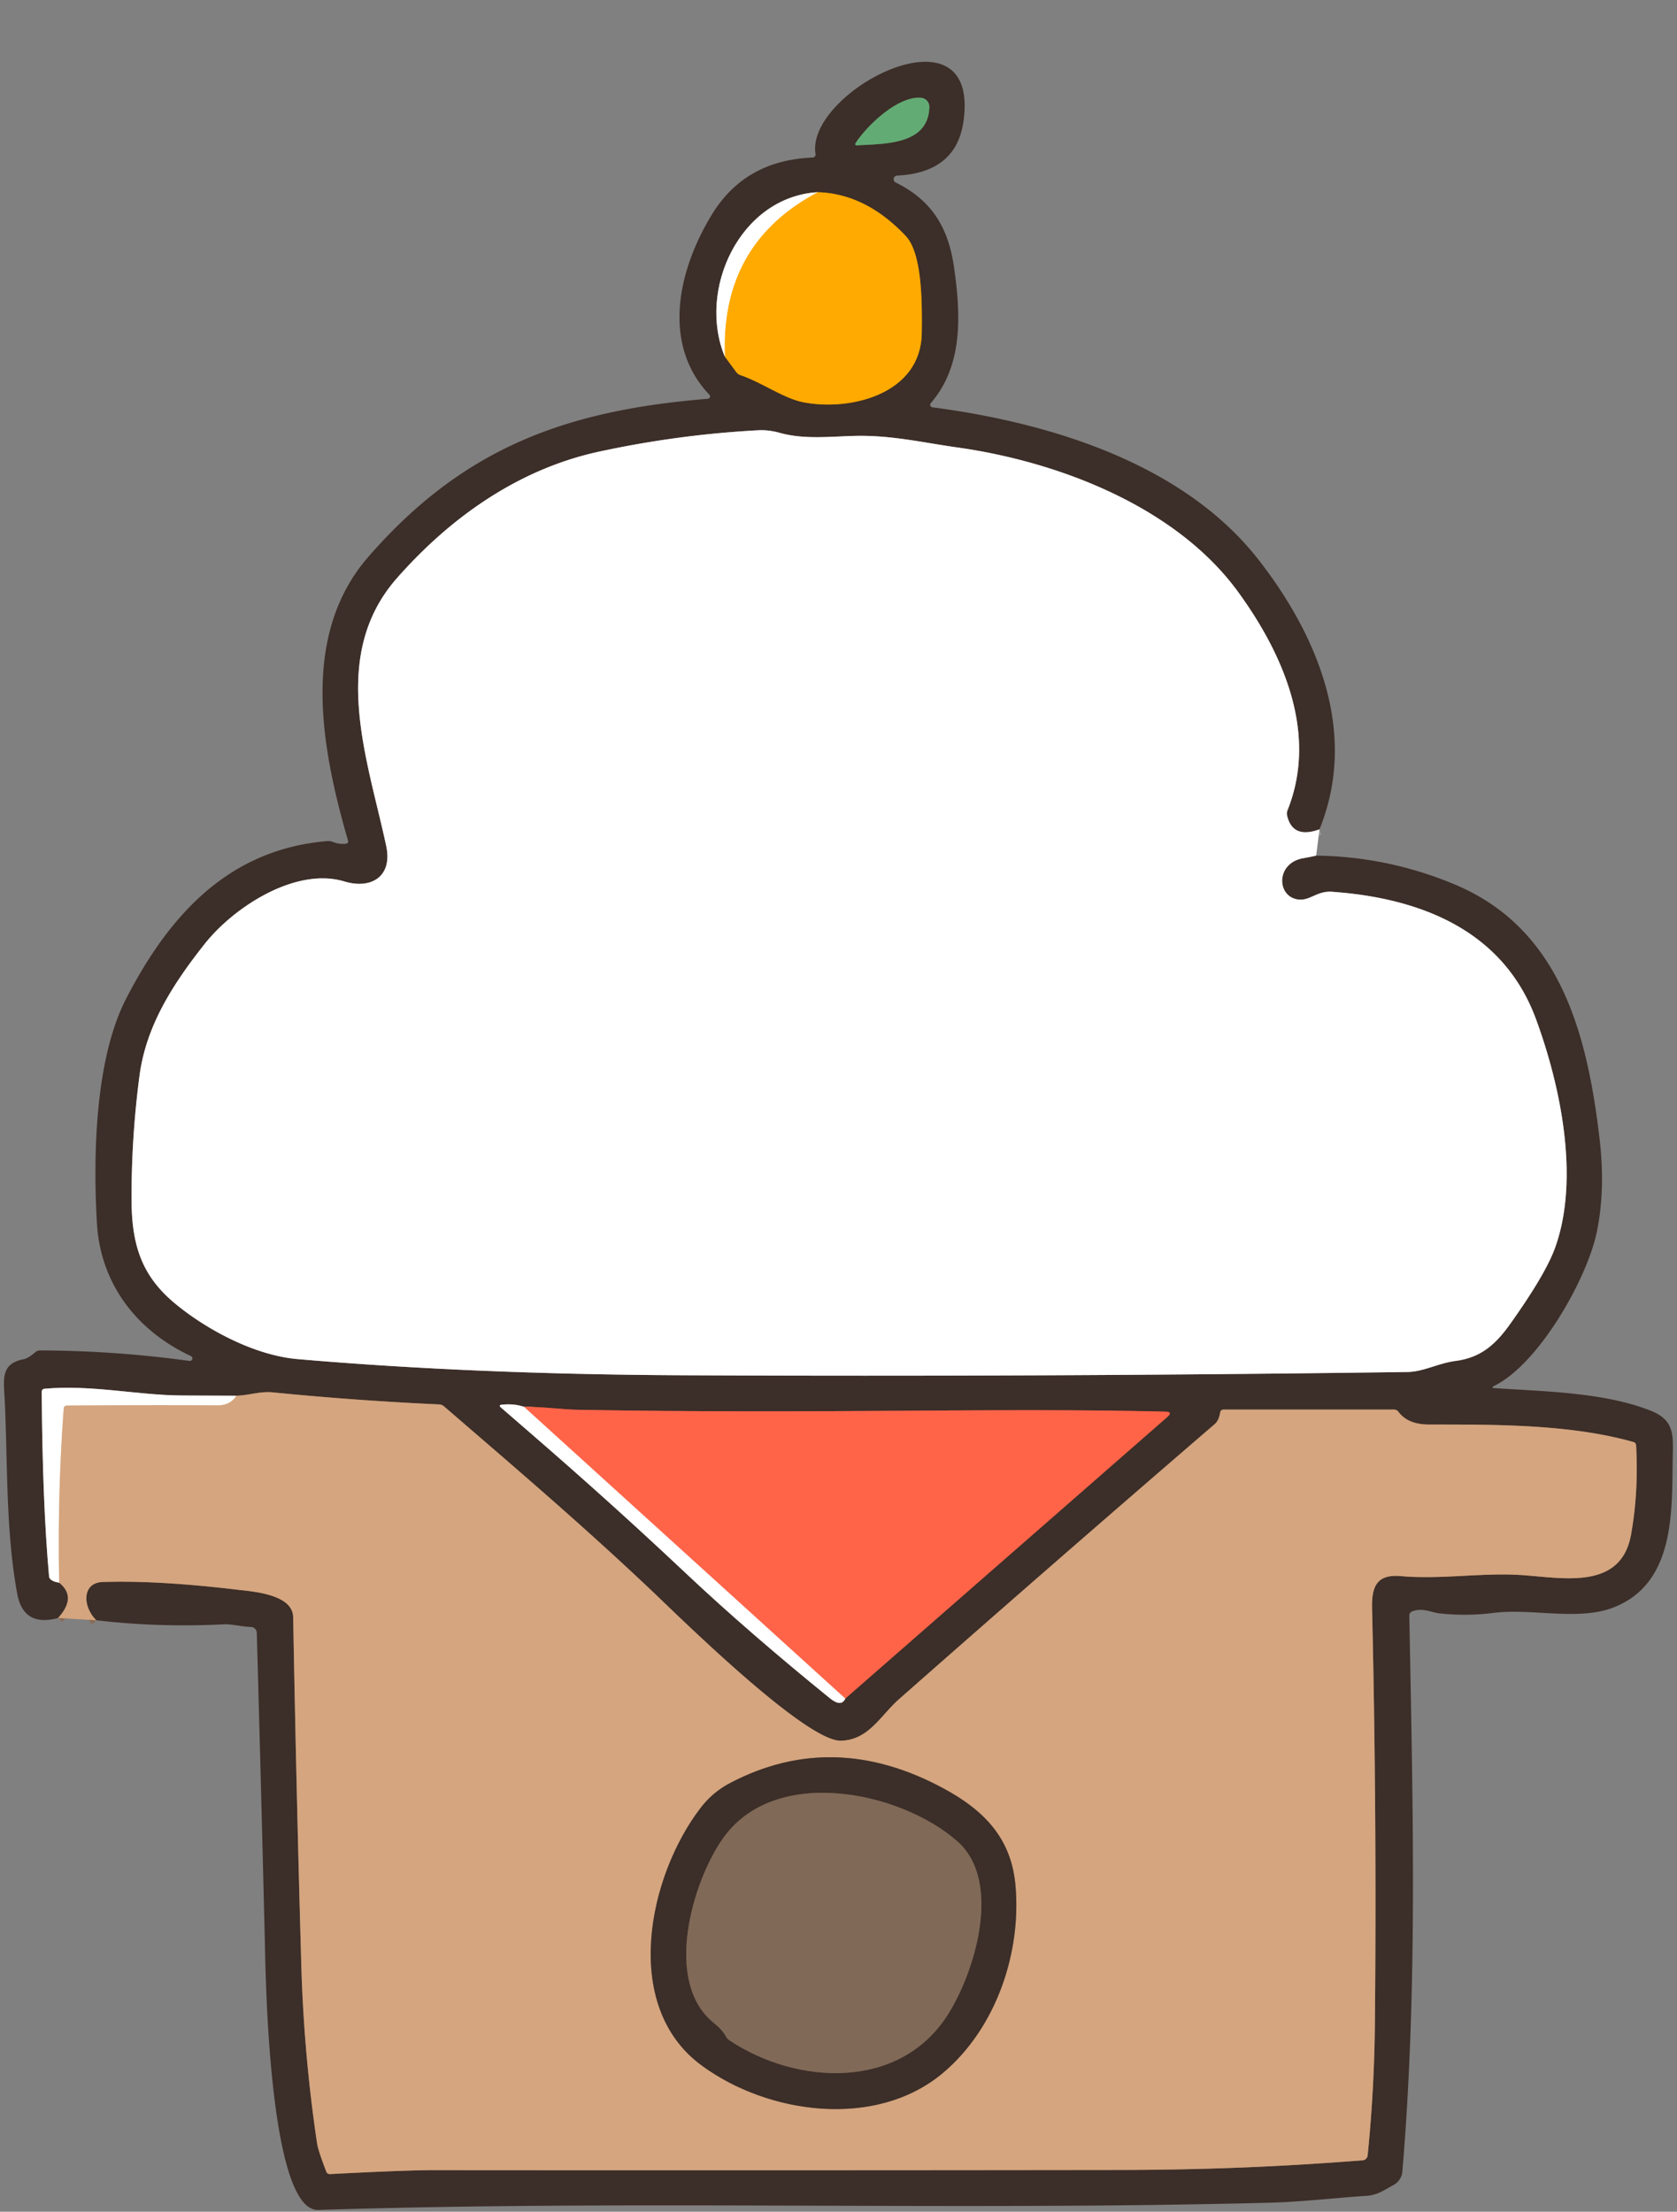 <?xml version="1.0" encoding="UTF-8"?>
<!DOCTYPE svg PUBLIC '-//W3C//DTD SVG 1.0//EN'
          'http://www.w3.org/TR/2001/REC-SVG-20010904/DTD/svg10.dtd'>
<svg height="394.0" preserveAspectRatio="xMidYMid meet" version="1.0" viewBox="82.5 55.4 298.7 394.0" width="298.7" xmlns="http://www.w3.org/2000/svg" xmlns:xlink="http://www.w3.org/1999/xlink" zoomAndPan="magnify"
><rect x="82.5" y="55.4" width="298.7" height="394.0" fill="#808080" stroke="none"/><g fill="none" stroke-width="2"
  ><path d="M 317.52 203.14 Q 312.73 204.89 311.75 200.68 A 1.63 1.55 -41.6 0 1 311.83 199.73 C 317.29 186.10 311.09 171.96 303.08 160.92 C 291.99 145.63 271.01 137.65 253.10 135.12 C 246.90 134.25 241.26 132.90 234.80 133.05 C 230.32 133.16 225.76 133.72 221.39 132.51 Q 219.39 131.95 217.54 132.05 Q 203.20 132.82 189.18 135.86 C 174.88 138.96 162.75 147.54 153.20 158.39 C 140.94 172.32 148.06 190.85 151.30 206.16 C 152.42 211.45 148.72 213.89 143.83 212.42 C 135.13 209.80 124.12 217.04 119.00 223.50 C 113.05 231.00 108.49 238.33 107.34 247.08 Q 105.90 258.03 105.93 269.09 C 105.95 277.25 107.76 282.75 113.80 287.71 C 119.37 292.29 127.85 296.85 135.50 297.51 Q 166.72 300.21 204.32 300.39 Q 268.72 300.69 333.13 299.81 C 336.03 299.78 338.62 298.25 341.80 297.83 C 346.15 297.25 348.79 295.04 351.45 291.30 Q 357.78 282.41 359.48 277.69 C 363.96 265.27 360.39 248.65 356.08 236.94 C 350.24 221.09 335.45 215.38 319.75 214.26 C 317.24 214.08 315.93 215.72 314.07 215.66 C 309.92 215.53 309.52 209.18 314.63 208.28 Q 315.89 208.06 316.93 207.82" stroke="#9e9794" vector-effect="non-scaling-stroke"
    /><path d="M 99.65 344.03 C 97.14 341.54 97.13 337.35 100.76 337.22 Q 110.69 336.90 124.76 338.59 C 127.37 338.91 134.65 339.34 134.72 343.50 Q 135.28 374.54 136.17 405.56 Q 136.63 421.50 138.98 437.24 Q 139.17 438.51 140.61 442.24 Q 140.80 442.72 141.31 442.69 Q 154.78 441.99 159.75 441.99 Q 220.84 442.04 281.93 441.96 C 297.16 441.94 310.81 441.37 325.21 440.24 A 0.98 0.96 -89.3 0 0 326.10 439.36 Q 327.27 427.80 327.39 416.00 Q 327.75 378.95 326.89 341.91 C 326.80 338.05 327.69 335.79 332.02 336.17 C 338.83 336.77 345.76 335.64 352.52 335.93 C 359.96 336.24 371.15 339.21 373.02 328.75 Q 374.37 321.22 373.92 312.90 Q 373.89 312.40 373.41 312.27 C 361.98 309.06 348.74 309.18 336.93 309.16 Q 333.28 309.15 331.60 306.92 Q 331.29 306.50 330.77 306.50 L 300.48 306.50 Q 299.91 306.50 299.82 307.06 Q 299.60 308.46 298.85 309.10 Q 270.59 333.44 242.61 358.11 C 239.32 361.01 237.27 365.33 232.31 365.49 C 226.09 365.70 203.90 343.83 198.98 339.15 C 186.29 327.10 174.23 316.85 161.59 305.93 Q 161.21 305.60 160.71 305.58 Q 145.93 304.91 131.13 303.44 C 128.82 303.21 126.93 303.96 124.61 304.03" stroke="#886a54" vector-effect="non-scaling-stroke"
    /><path d="M 124.61 304.03 Q 119.64 304.02 114.82 303.99 C 106.89 303.93 98.89 302.05 90.46 302.79 Q 89.93 302.83 89.93 303.37 Q 90.06 323.17 91.24 336.23 Q 91.31 337.04 93.04 337.34" stroke="#9e9794" vector-effect="non-scaling-stroke"
    /><path d="M 93.04 337.34 Q 96.24 339.91 92.84 343.63" stroke="#886a54" vector-effect="non-scaling-stroke"
    /><path d="M 124.61 304.03 Q 123.54 305.76 121.23 305.75 Q 107.87 305.68 94.43 305.79 Q 93.88 305.79 93.85 306.33 Q 92.72 321.66 93.04 337.34" stroke="#ead2bf" vector-effect="non-scaling-stroke"
    /><path d="M 246.55 72.82 C 242.46 72.48 236.99 77.69 234.94 80.83 Q 234.63 81.32 235.20 81.29 C 240.18 81.00 247.87 81.18 248.03 74.47 A 1.62 1.61 3.2 0 0 246.55 72.82" stroke="#506d4f" vector-effect="non-scaling-stroke"
    /><path d="M 228.14 89.64 C 214.26 90.48 206.65 107.10 211.61 118.93" stroke="#9e9794" vector-effect="non-scaling-stroke"
    /><path d="M 211.61 118.93 L 213.63 121.67 A 1.57 1.55 -8.4 0 0 214.39 122.23 C 218.23 123.54 222.04 126.34 225.50 127.04 C 233.82 128.70 246.54 125.69 246.68 114.71 C 246.75 109.28 246.76 100.54 243.82 97.43 Q 236.70 89.90 228.14 89.64" stroke="#9e6c14" vector-effect="non-scaling-stroke"
    /><path d="M 211.61 118.93 Q 210.79 98.81 228.14 89.64" stroke="#ffd580" vector-effect="non-scaling-stroke"
    /><path d="M 233.07 357.97 L 290.41 307.83 Q 291.47 306.90 290.07 306.87 C 259.00 306.12 230.06 307.32 185.39 306.54 C 182.60 306.49 179.08 305.98 175.85 306.01" stroke="#9e4939" vector-effect="non-scaling-stroke"
    /><path d="M 175.85 306.01 Q 174.05 305.41 171.90 305.63 Q 171.21 305.70 171.74 306.15 C 182.98 315.85 192.53 324.23 204.83 335.82 Q 215.84 346.18 230.32 357.93 Q 232.35 359.57 233.07 357.97" stroke="#9e9794" vector-effect="non-scaling-stroke"
    /><path d="M 175.85 306.01 L 233.07 357.97" stroke="#ffb2a4" vector-effect="non-scaling-stroke"
    /><path d="M 207.44 423.31 C 219.27 432.04 238.49 434.71 250.44 424.68 C 259.97 416.68 264.49 403.10 263.35 391.08 C 262.55 382.72 257.65 377.82 250.53 373.98 Q 230.96 363.41 212.60 373.00 Q 209.46 374.63 207.30 377.45 C 198.00 389.56 193.06 412.71 207.44 423.31" stroke="#886a54" vector-effect="non-scaling-stroke"
    /><path d="M 209.69 415.81 Q 211.13 416.96 211.78 418.15 Q 212.02 418.60 212.44 418.88 C 224.45 426.86 242.71 427.81 251.30 414.33 C 256.09 406.82 261.11 390.61 253.06 383.45 C 243.12 374.61 220.49 369.60 211.17 383.02 C 205.78 390.77 200.59 408.57 209.69 415.81" stroke="#5e4c40" vector-effect="non-scaling-stroke"
  /></g
  ><g id="change1_1"
  ><path d="M 317.52 203.14 Q 312.73 204.89 311.75 200.68 A 1.63 1.55 -41.6 0 1 311.83 199.73 C 317.29 186.10 311.09 171.96 303.08 160.92 C 291.99 145.63 271.01 137.65 253.10 135.12 C 246.90 134.25 241.26 132.90 234.80 133.05 C 230.32 133.16 225.76 133.72 221.39 132.51 Q 219.39 131.95 217.54 132.05 Q 203.20 132.82 189.18 135.86 C 174.88 138.96 162.75 147.54 153.20 158.39 C 140.94 172.32 148.06 190.85 151.30 206.16 C 152.42 211.45 148.72 213.89 143.83 212.42 C 135.13 209.80 124.12 217.04 119.00 223.50 C 113.05 231.00 108.49 238.33 107.34 247.08 Q 105.90 258.03 105.93 269.09 C 105.95 277.25 107.76 282.75 113.80 287.71 C 119.37 292.29 127.85 296.85 135.50 297.51 Q 166.72 300.21 204.32 300.39 Q 268.72 300.69 333.13 299.81 C 336.03 299.78 338.62 298.25 341.80 297.83 C 346.15 297.25 348.79 295.04 351.45 291.30 Q 357.78 282.41 359.48 277.69 C 363.96 265.27 360.39 248.65 356.08 236.94 C 350.24 221.09 335.45 215.38 319.75 214.26 C 317.24 214.08 315.93 215.72 314.07 215.66 C 309.92 215.53 309.52 209.18 314.63 208.28 Q 315.89 208.06 316.93 207.82 Q 329.72 207.99 341.57 212.94 C 360.35 220.77 365.20 239.46 367.41 258.27 Q 368.48 267.39 366.90 274.93 C 365.15 283.28 356.62 298.32 348.68 302.26 Q 347.93 302.63 348.76 302.69 C 357.56 303.27 368.32 303.44 376.53 306.71 C 380.50 308.29 380.55 310.68 380.45 314.49 C 380.23 323.89 381.21 337.36 369.87 341.76 C 363.57 344.20 355.32 341.85 348.46 342.73 Q 343.71 343.33 338.93 342.81 C 337.51 342.66 335.83 341.73 334.02 342.46 Q 333.51 342.67 333.52 343.22 C 334.13 376.13 335.05 409.44 332.28 442.26 A 2.98 2.98 0.0 0 1 330.70 444.64 C 329.11 445.48 327.90 446.43 325.95 446.56 C 320.14 446.95 314.20 447.65 308.59 447.79 C 252.10 449.26 195.66 447.27 139.19 449.08 C 130.27 449.37 129.79 405.93 129.68 401.43 Q 129.01 373.83 128.24 346.27 A 1.07 1.07 0.0 0 0 127.19 345.23 C 125.62 345.19 123.79 344.68 122.27 344.76 Q 110.74 345.34 99.65 344.03 C 97.14 341.54 97.13 337.35 100.76 337.22 Q 110.69 336.90 124.76 338.59 C 127.37 338.91 134.65 339.34 134.72 343.50 Q 135.28 374.54 136.17 405.56 Q 136.63 421.50 138.98 437.24 Q 139.17 438.51 140.61 442.24 Q 140.80 442.72 141.31 442.69 Q 154.78 441.99 159.75 441.99 Q 220.84 442.04 281.93 441.96 C 297.16 441.94 310.81 441.37 325.21 440.24 A 0.98 0.96 -89.3 0 0 326.10 439.36 Q 327.27 427.80 327.39 416.00 Q 327.75 378.95 326.89 341.91 C 326.80 338.05 327.69 335.79 332.02 336.17 C 338.83 336.77 345.76 335.64 352.52 335.93 C 359.96 336.24 371.15 339.21 373.02 328.75 Q 374.37 321.22 373.92 312.90 Q 373.89 312.40 373.41 312.27 C 361.98 309.06 348.74 309.18 336.93 309.16 Q 333.28 309.15 331.60 306.92 Q 331.29 306.50 330.77 306.50 L 300.48 306.50 Q 299.91 306.50 299.82 307.06 Q 299.60 308.46 298.85 309.10 Q 270.59 333.44 242.61 358.11 C 239.32 361.01 237.27 365.33 232.31 365.49 C 226.09 365.70 203.90 343.83 198.98 339.15 C 186.29 327.10 174.23 316.85 161.59 305.93 Q 161.21 305.60 160.71 305.58 Q 145.93 304.91 131.13 303.44 C 128.82 303.21 126.93 303.96 124.61 304.03 Q 119.64 304.02 114.82 303.99 C 106.89 303.93 98.89 302.05 90.46 302.79 Q 89.93 302.83 89.93 303.37 Q 90.06 323.17 91.24 336.23 Q 91.31 337.04 93.04 337.34 Q 96.24 339.91 92.84 343.63 Q 86.66 345.30 85.56 339.27 C 83.53 328.20 83.87 316.40 83.36 305.16 C 83.18 301.20 82.49 298.35 86.72 297.53 Q 87.51 297.38 88.80 296.27 A 1.28 1.24 24.1 0 1 89.62 295.97 Q 103.00 296.00 116.25 297.84 A 0.46 0.46 0.0 0 0 116.51 296.97 C 106.79 292.44 100.37 284.04 99.76 273.25 C 99.08 261.31 99.40 244.09 104.99 233.26 C 112.60 218.51 123.17 206.67 140.85 205.23 A 2.17 2.05 52.3 0 1 141.75 205.37 Q 142.88 205.82 144.05 205.71 Q 144.64 205.65 144.47 205.09 C 139.83 188.96 135.84 168.69 148.11 154.59 C 165.09 135.10 183.37 128.50 208.58 126.44 A 0.43 0.42 -23.8 0 0 208.86 125.73 C 200.31 116.75 203.23 103.51 209.33 93.57 Q 215.25 83.93 227.25 83.47 A 0.54 0.54 0.0 0 0 227.76 82.84 C 225.93 71.67 257.30 55.36 254.09 77.14 Q 252.76 86.16 242.29 86.68 A 0.65 0.65 0.0 0 0 242.03 87.91 C 248.29 90.97 251.36 95.75 252.40 102.83 C 253.62 111.21 254.13 120.47 248.29 127.21 A 0.46 0.45 -65.7 0 0 248.57 127.96 C 269.20 130.66 293.22 137.83 306.71 155.17 C 317.32 168.81 324.42 186.11 317.52 203.14 Z M 246.55 72.82 C 242.46 72.48 236.99 77.69 234.94 80.83 Q 234.63 81.32 235.20 81.29 C 240.18 81.00 247.87 81.18 248.03 74.47 A 1.62 1.61 3.2 0 0 246.55 72.82 Z M 228.14 89.64 C 214.26 90.48 206.65 107.10 211.61 118.93 L 213.63 121.67 A 1.57 1.55 -8.4 0 0 214.39 122.23 C 218.23 123.54 222.04 126.34 225.50 127.04 C 233.82 128.70 246.54 125.69 246.68 114.71 C 246.75 109.28 246.76 100.54 243.82 97.43 Q 236.70 89.90 228.14 89.64 Z M 233.07 357.97 L 290.41 307.83 Q 291.47 306.90 290.07 306.87 C 259.00 306.12 230.06 307.32 185.39 306.54 C 182.60 306.49 179.08 305.98 175.85 306.01 Q 174.05 305.41 171.90 305.63 Q 171.21 305.70 171.74 306.15 C 182.98 315.85 192.53 324.23 204.83 335.82 Q 215.84 346.18 230.32 357.93 Q 232.35 359.57 233.07 357.97 Z" fill="#3c2e28"
  /></g
  ><g id="change2_1"
  ><path d="M 246.55 72.82 A 1.62 1.61 3.2 0 1 248.03 74.47 C 247.87 81.18 240.18 81.00 235.20 81.29 Q 234.63 81.32 234.94 80.83 C 236.99 77.69 242.46 72.48 246.55 72.82 Z" fill="#63ab75"
  /></g
  ><g id="change3_1"
  ><path d="M 211.61 118.93 Q 210.79 98.81 228.14 89.64 Q 236.70 89.90 243.82 97.43 C 246.76 100.54 246.75 109.28 246.68 114.71 C 246.54 125.69 233.82 128.70 225.50 127.04 C 222.04 126.34 218.23 123.54 214.39 122.23 A 1.57 1.55 -8.4 0 1 213.63 121.67 L 211.61 118.93 Z" fill="#fa0"
  /></g
  ><g id="change4_1"
  ><path d="M 228.14 89.64 Q 210.79 98.81 211.61 118.93 C 206.65 107.10 214.26 90.48 228.14 89.64 Z" fill="#fff"
  /></g
  ><g id="change4_2"
  ><path d="M 317.52 203.14 L 316.93 207.82 Q 315.89 208.06 314.63 208.28 C 309.52 209.18 309.92 215.53 314.07 215.66 C 315.93 215.72 317.24 214.08 319.75 214.26 C 335.45 215.38 350.24 221.09 356.08 236.94 C 360.39 248.65 363.96 265.27 359.48 277.69 Q 357.78 282.41 351.45 291.30 C 348.79 295.04 346.15 297.25 341.80 297.83 C 338.62 298.25 336.03 299.78 333.13 299.81 Q 268.72 300.69 204.32 300.39 Q 166.72 300.21 135.50 297.51 C 127.85 296.85 119.37 292.29 113.80 287.71 C 107.76 282.75 105.95 277.25 105.93 269.09 Q 105.90 258.03 107.34 247.08 C 108.49 238.33 113.05 231.00 119.00 223.50 C 124.12 217.04 135.13 209.80 143.83 212.42 C 148.72 213.89 152.42 211.45 151.30 206.16 C 148.06 190.85 140.94 172.32 153.20 158.39 C 162.75 147.54 174.88 138.96 189.18 135.86 Q 203.20 132.82 217.54 132.05 Q 219.39 131.95 221.39 132.51 C 225.76 133.72 230.32 133.16 234.80 133.05 C 241.26 132.90 246.90 134.25 253.10 135.12 C 271.01 137.65 291.99 145.63 303.08 160.92 C 311.09 171.96 317.29 186.10 311.83 199.73 A 1.63 1.55 -41.6 0 0 311.75 200.68 Q 312.73 204.89 317.52 203.14 Z" fill="#fff"
  /></g
  ><g id="change4_3"
  ><path d="M 124.61 304.03 Q 123.54 305.76 121.23 305.75 Q 107.87 305.68 94.43 305.79 Q 93.88 305.79 93.85 306.33 Q 92.72 321.66 93.04 337.34 Q 91.31 337.04 91.24 336.23 Q 90.06 323.17 89.93 303.37 Q 89.93 302.83 90.46 302.79 C 98.89 302.05 106.89 303.93 114.82 303.99 Q 119.64 304.02 124.61 304.03 Z" fill="#fff"
  /></g
  ><g id="change5_1"
  ><path d="M 99.65 344.03 L 92.84 343.63 Q 96.24 339.91 93.04 337.34 Q 92.72 321.66 93.85 306.33 Q 93.88 305.79 94.43 305.79 Q 107.87 305.68 121.23 305.75 Q 123.54 305.76 124.61 304.03 C 126.93 303.96 128.82 303.21 131.13 303.44 Q 145.93 304.91 160.71 305.58 Q 161.21 305.60 161.59 305.93 C 174.23 316.85 186.29 327.10 198.98 339.15 C 203.90 343.83 226.09 365.70 232.31 365.49 C 237.27 365.33 239.32 361.01 242.61 358.11 Q 270.59 333.44 298.85 309.10 Q 299.60 308.46 299.82 307.06 Q 299.91 306.50 300.48 306.50 L 330.77 306.50 Q 331.29 306.50 331.60 306.92 Q 333.28 309.15 336.93 309.16 C 348.74 309.18 361.98 309.06 373.41 312.27 Q 373.89 312.40 373.92 312.90 Q 374.37 321.22 373.02 328.75 C 371.15 339.21 359.96 336.24 352.52 335.93 C 345.76 335.64 338.83 336.77 332.02 336.17 C 327.69 335.79 326.80 338.05 326.89 341.91 Q 327.75 378.95 327.39 416.00 Q 327.27 427.80 326.10 439.36 A 0.98 0.96 -89.3 0 1 325.21 440.24 C 310.81 441.37 297.16 441.94 281.93 441.96 Q 220.84 442.04 159.75 441.99 Q 154.78 441.99 141.31 442.69 Q 140.80 442.72 140.61 442.24 Q 139.17 438.51 138.98 437.24 Q 136.63 421.50 136.17 405.56 Q 135.28 374.54 134.72 343.50 C 134.65 339.34 127.37 338.91 124.76 338.59 Q 110.69 336.90 100.76 337.22 C 97.13 337.35 97.14 341.54 99.65 344.03 Z M 207.44 423.31 C 219.27 432.04 238.49 434.71 250.44 424.68 C 259.97 416.68 264.49 403.10 263.35 391.08 C 262.55 382.72 257.65 377.82 250.53 373.98 Q 230.96 363.41 212.60 373.00 Q 209.46 374.63 207.30 377.45 C 198.00 389.56 193.06 412.71 207.44 423.31 Z" fill="#d4a57f"
  /></g
  ><g id="change4_4"
  ><path d="M 175.85 306.01 L 233.07 357.97 Q 232.35 359.57 230.32 357.93 Q 215.84 346.18 204.83 335.82 C 192.53 324.23 182.98 315.85 171.74 306.15 Q 171.21 305.70 171.90 305.63 Q 174.05 305.41 175.85 306.01 Z" fill="#fff"
  /></g
  ><g id="change6_1"
  ><path d="M 233.07 357.97 L 175.85 306.01 C 179.08 305.98 182.60 306.49 185.39 306.54 C 230.06 307.32 259.00 306.12 290.07 306.87 Q 291.47 306.90 290.41 307.83 L 233.07 357.97 Z" fill="#ff6449"
  /></g
  ><g id="change1_2"
  ><path d="M 207.44 423.31 C 193.06 412.71 198.00 389.56 207.30 377.45 Q 209.46 374.63 212.60 373.00 Q 230.96 363.41 250.53 373.98 C 257.65 377.82 262.55 382.72 263.35 391.08 C 264.49 403.10 259.97 416.68 250.44 424.68 C 238.49 434.71 219.27 432.04 207.44 423.31 Z M 209.69 415.81 Q 211.13 416.96 211.78 418.15 Q 212.02 418.60 212.44 418.88 C 224.45 426.86 242.71 427.81 251.30 414.33 C 256.09 406.82 261.11 390.61 253.06 383.45 C 243.12 374.61 220.49 369.60 211.17 383.02 C 205.78 390.77 200.59 408.57 209.69 415.81 Z" fill="#3c2e28"
  /></g
  ><g id="change7_1"
  ><path d="M 209.69 415.81 C 200.59 408.57 205.78 390.77 211.17 383.02 C 220.49 369.60 243.12 374.61 253.06 383.45 C 261.11 390.61 256.09 406.82 251.30 414.33 C 242.71 427.81 224.45 426.86 212.44 418.88 Q 212.02 418.60 211.78 418.15 Q 211.13 416.96 209.69 415.81 Z" fill="#806957"
  /></g
></svg
>
